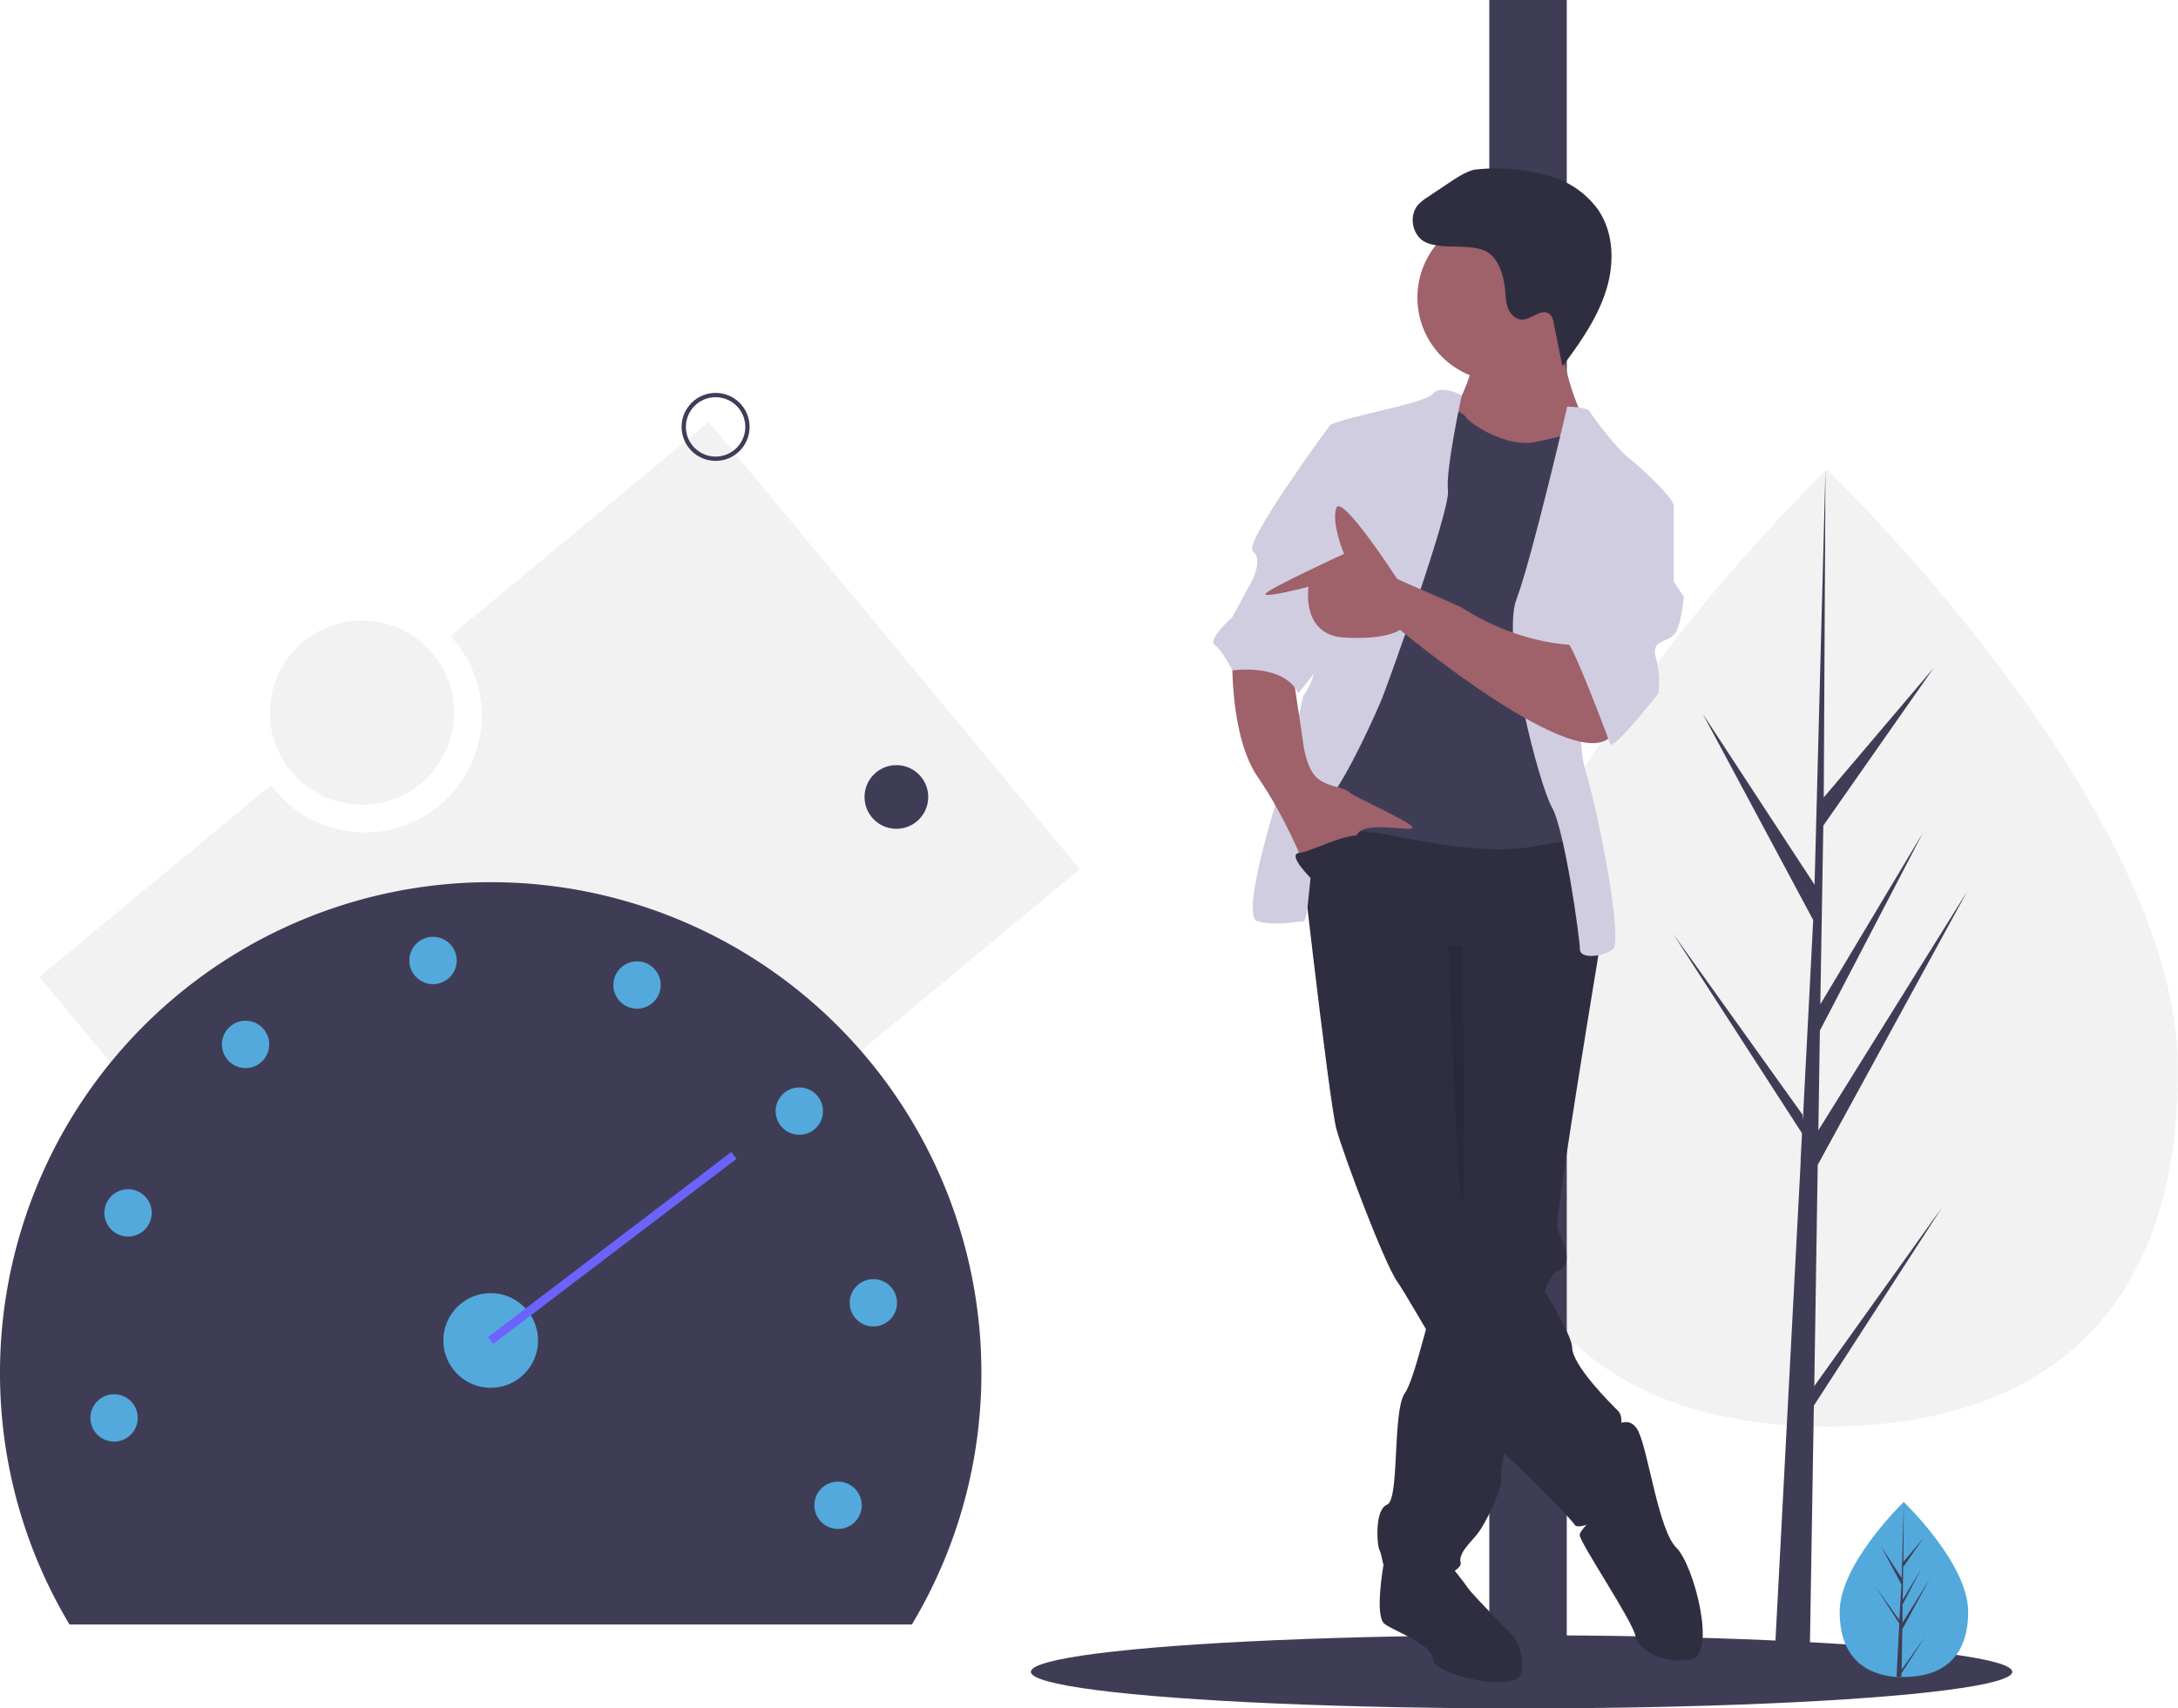 <svg xmlns="http://www.w3.org/2000/svg" data-name="Layer 1" width="1012" height="794" viewBox="0 0 1012 794" xmlns:xlink="http://www.w3.org/1999/xlink"><title>speed test</title><path d="m329.3 196.1-120 99.5a54.3 54.3 0 1 1-83.4 69.3L18.3 454 190.7 662l311-258Z" fill="#f2f2f2"/><path d="M1012 497.3C1012 620 939 663 848.9 663S685.8 620 685.8 497.3s163-279.1 163-279.1 163.2 156.2 163.2 279Z" fill="#f2f2f2"/><polygon points="843 644.2 844.6 541.4 914.1 414.2 844.9 525.3 845.6 479 893.5 387 845.8 466.8 845.8 466.8 847.2 383.7 898.5 310.4 847.4 370.6 848.2 218.2 842.9 420 843.4 411.6 791.2 331.8 842.5 427.6 837.7 520.5 837.5 518 777.4 434 837.3 526.7 836.7 538.3 836.6 538.5 836.7 539.5 824.3 775 840.8 775 842.8 653.3 902.6 560.8 843 644.2" fill="#3f3d56"/><ellipse cx="707" cy="777" rx="228" ry="17" fill="#3f3d56"/><rect x="692" width="36" height="782" fill="#3f3d56"/><path d="M914.5 749.1c0 22.5-13.4 30.3-29.9 30.3h-3.4c-14.8-1.1-26.4-9.4-26.4-30.3 0-21.6 27.6-48.9 29.7-51h.1s29.9 28.5 29.9 51Z" fill="#53a9db"/><path d="m883.6 776 10.9-15.3-11 17v1.7h-2.3l1.2-22.6v-.1l.1-2.2-11-17 11 15.4v.5l1-17-9.4-17.6 9.5 14.6 1-35.2v-.1l-.2 27.8 9.3-11-9.4 13.4-.2 15.2 8.7-14.6-8.8 16.9v8.4l12.6-20.3-12.7 23.3Z" fill="#3f3d56"/><path d="m649.2 732.3-6.4-4.8s-4.2 23.6.5 27.2 22.4 9.4 22.4 16.5 40 16.5 41.3 5.9-3.6-16.5-3.6-16.5-18.8-18.9-21.2-22.4-8.2-10.6-8.2-10.6Z" fill="#2f2e41"/><path d="m743.5 438.9-.5 2.9-1.1 7c-5 30.2-19.4 119.1-18.4 122 1.1 3.6 9.4 16.5 0 20-1 .4-2 1.5-3 3.3a68.5 68.5 0 0 0-5 11.7 516.8 516.8 0 0 0-18 78.2 9.6 9.6 0 0 0 0 2.3c1.2 4.7-7 21.2-10.6 26s-9.4 9.4-8.2 14.1-29.5 17.7-33 9.4-3.5-13-4.7-15.3-2.4-18.8 3.5-21.2 2.4-43.6 8.3-51.9c2-2.7 5-12 8-23.2l3.8-13.7c5-19.2 9.4-38.5 9.4-38.5l-1.2-137.9 64.8-8.2 1.7 3.7 3.3 7.2Z" fill="#2f2e41"/><path d="M747 665.1s9.5-9.4 14.2 0 9.4 46 17.7 54.2 18.8 49.5 7 51.9-24.7-3.6-25.9-10.6-26-43.6-26-47.2 16.6-16.5 16.6-16.5Z" fill="#2f2e41"/><path d="M602 374s15.4 138 19 150.9 22.3 62.4 28.2 70.7 43.6 75.4 48.3 79 14.2 13 14.2 13 17.7 17.6 20 21.1 22.4-7 23.6-14.1-1.2-18.9-2.4-23.6 2.4-11.8-1.1-15.3-21.3-21.2-21.3-29.5-30.6-56.5-42.4-67.1-9.4-28.3-9.4-28.3v-72l64.8-20s-3.5-56.5-11.8-56.5-116.6-18.9-129.6-8.3Z" fill="#2f2e41"/><circle cx="697.5" cy="138.3" r="38.9" fill="#9f616a"/><path d="M684.6 169s-4.7 17.7-10.6 22.4 15.3 24.7 15.3 24.7l40 2.4 7.1-22.4s-13-26-9.4-42.4-42.4 15.3-42.4 15.3Z" fill="#9f616a"/><path d="M668 189s10.7 1.2 13 4.7S700 208 713 205.5s21.2-5.9 23.5-4.7 7.1 26 7.1 26l-13 37.6 2.4 103.7 3.5 28.3s7.1-9.4-21.2-3.5-64.8-4.7-76.6-5.9-31.8-4.7-33-11.8 3.6-33 3.6-33l18.8-79 11.8-42.4Z" fill="#3f3d56"/><path d="M679.2 183.7s-10-5.3-13.5-.6-48.3 11.8-48.3 15.3-9.4 99-7 107.3-4.8 17.7-4.8 17.7l-8.2 35.3s-22.4 67.2-13 69.5 17.7 0 21.2 0 2.4-44.7 11.8-56.5 22.4-41.3 24.8-47.2 31.8-87.2 30.6-96.6 6.4-44.2 6.4-44.2Z" fill="#d0cde1"/><path d="M728.2 189s9.4 0 10.6 2.4 13 17.7 17.7 21.2 21.2 18.8 21.2 22.4-34.2 29.4-34.2 29.4-14.1 69.6-7 93.1 17.6 80.2 12.9 83.7-15.3 4.7-15.3 0-7-55.4-13-66-23.6-77.8-16.5-96.6 23.6-89.6 23.6-89.6Z" fill="#d0cde1"/><path d="M572.6 305.7s-1.2 36.5 11.8 55.4 21.2 40 21.2 40 21.2-5.8 24.8-13 25.9-1.1 25.9-3.5-27.1-14.1-29.5-16.5-10.6-2.3-15.3-7-5.9-15.3-5.9-15.3L601 315Z" fill="#9f616a"/><path d="M670.8 114.4c-3-.3-6.1-.6-8.8-2-5.9-3.2-7.5-12.3-3-17.3a22.3 22.3 0 0 1 4.2-3.4l9-6c4-2.7 8-5.5 12.6-6.8a87.3 87.3 0 0 1 37.7 3.7 41.4 41.4 0 0 1 20 14.8c7.6 11 7.7 25.7 3.5 38.4s-12 23.7-20 34.5l-4-19.8c-.3-1.8-.8-3.7-2.3-4.7-3.6-2.6-8 2.7-12.5 2.7-3 0-5.3-2.4-6.4-5s-1.2-5.7-1.4-8.5c-.6-6.1-2.7-14.5-8.4-17.9-5.4-3.1-14.2-2.2-20.2-2.7Z" fill="#2f2e41"/><path d="M673 439.8s4 115.1 6.3 118.7 0-119 0-119Z" opacity=".1"/><path d="M626.8 198.4h-9.4s-40 54.3-35.3 57.8 0 13 0 13l-9.5 17.6s-11.8 10.6-8.2 13 8.2 11.8 8.2 11.8 23.6-3.6 30.7 10.6l15.3-19.3Z" fill="#d0cde1"/><path d="M734 299.8s-25.9 1.2-55.3-17.7l-29.5-13s-25.9-40-28.3-33 3.6 21.3 3.6 21.3-35.6 16.4-36.5 18.6 20-3.3 20-3.3-3.6 22.4 16.5 23.6 26-3.6 26-3.6 84.8 70.7 98.9 48.3-15.3-41.2-15.3-41.2Z" fill="#9f616a"/><path d="m764.7 230.3 13 4.7v35.3l4.7 7.1s-1.2 14.1-4.7 17.7-10.6 2.3-8.3 10.6a44.7 44.7 0 0 1 1.2 16.5s-21.2 27-22.4 23.6-17.7-47.2-20-47.2 23.6-68.3 23.6-68.3Z" fill="#d0cde1"/><path d="M609.7 408.8s-12.1-11.8-6-12.4 27.3-12.3 30.8-6.5-24.8 18.9-24.8 18.9Z" fill="#2f2e41"/><path d="M423.7 755A227 227 0 0 0 456 638a228 228 0 1 0-456 0 227 227 0 0 0 32.3 117Z" fill="#3f3d56"/><circle cx="228" cy="623" r="22" fill="#53a9db"/><circle cx="53" cy="659" r="11" fill="#53a9db"/><circle cx="59.5" cy="563.7" r="11" fill="#53a9db"/><circle cx="114.1" cy="485.4" r="11" fill="#53a9db"/><circle cx="201.2" cy="446.4" r="11" fill="#53a9db"/><circle cx="296" cy="457.8" r="11" fill="#53a9db"/><circle cx="371.4" cy="516.4" r="11" fill="#53a9db"/><circle cx="405.8" cy="605.5" r="11" fill="#53a9db"/><circle cx="389.4" cy="699.6" r="11" fill="#53a9db"/><line x1="228" y1="623" x2="341" y2="537" fill="none" stroke="#6c63ff" stroke-miterlimit="10" stroke-width="4"/><circle cx="332.5" cy="198.4" r="14.8" fill="none" stroke="#3f3d56" stroke-miterlimit="10" stroke-width="2"/><circle cx="416.5" cy="370.4" r="14.8" fill="#3f3d56"/><circle cx="168.2" cy="331.2" r="42.8" fill="#f2f2f2"/></svg>